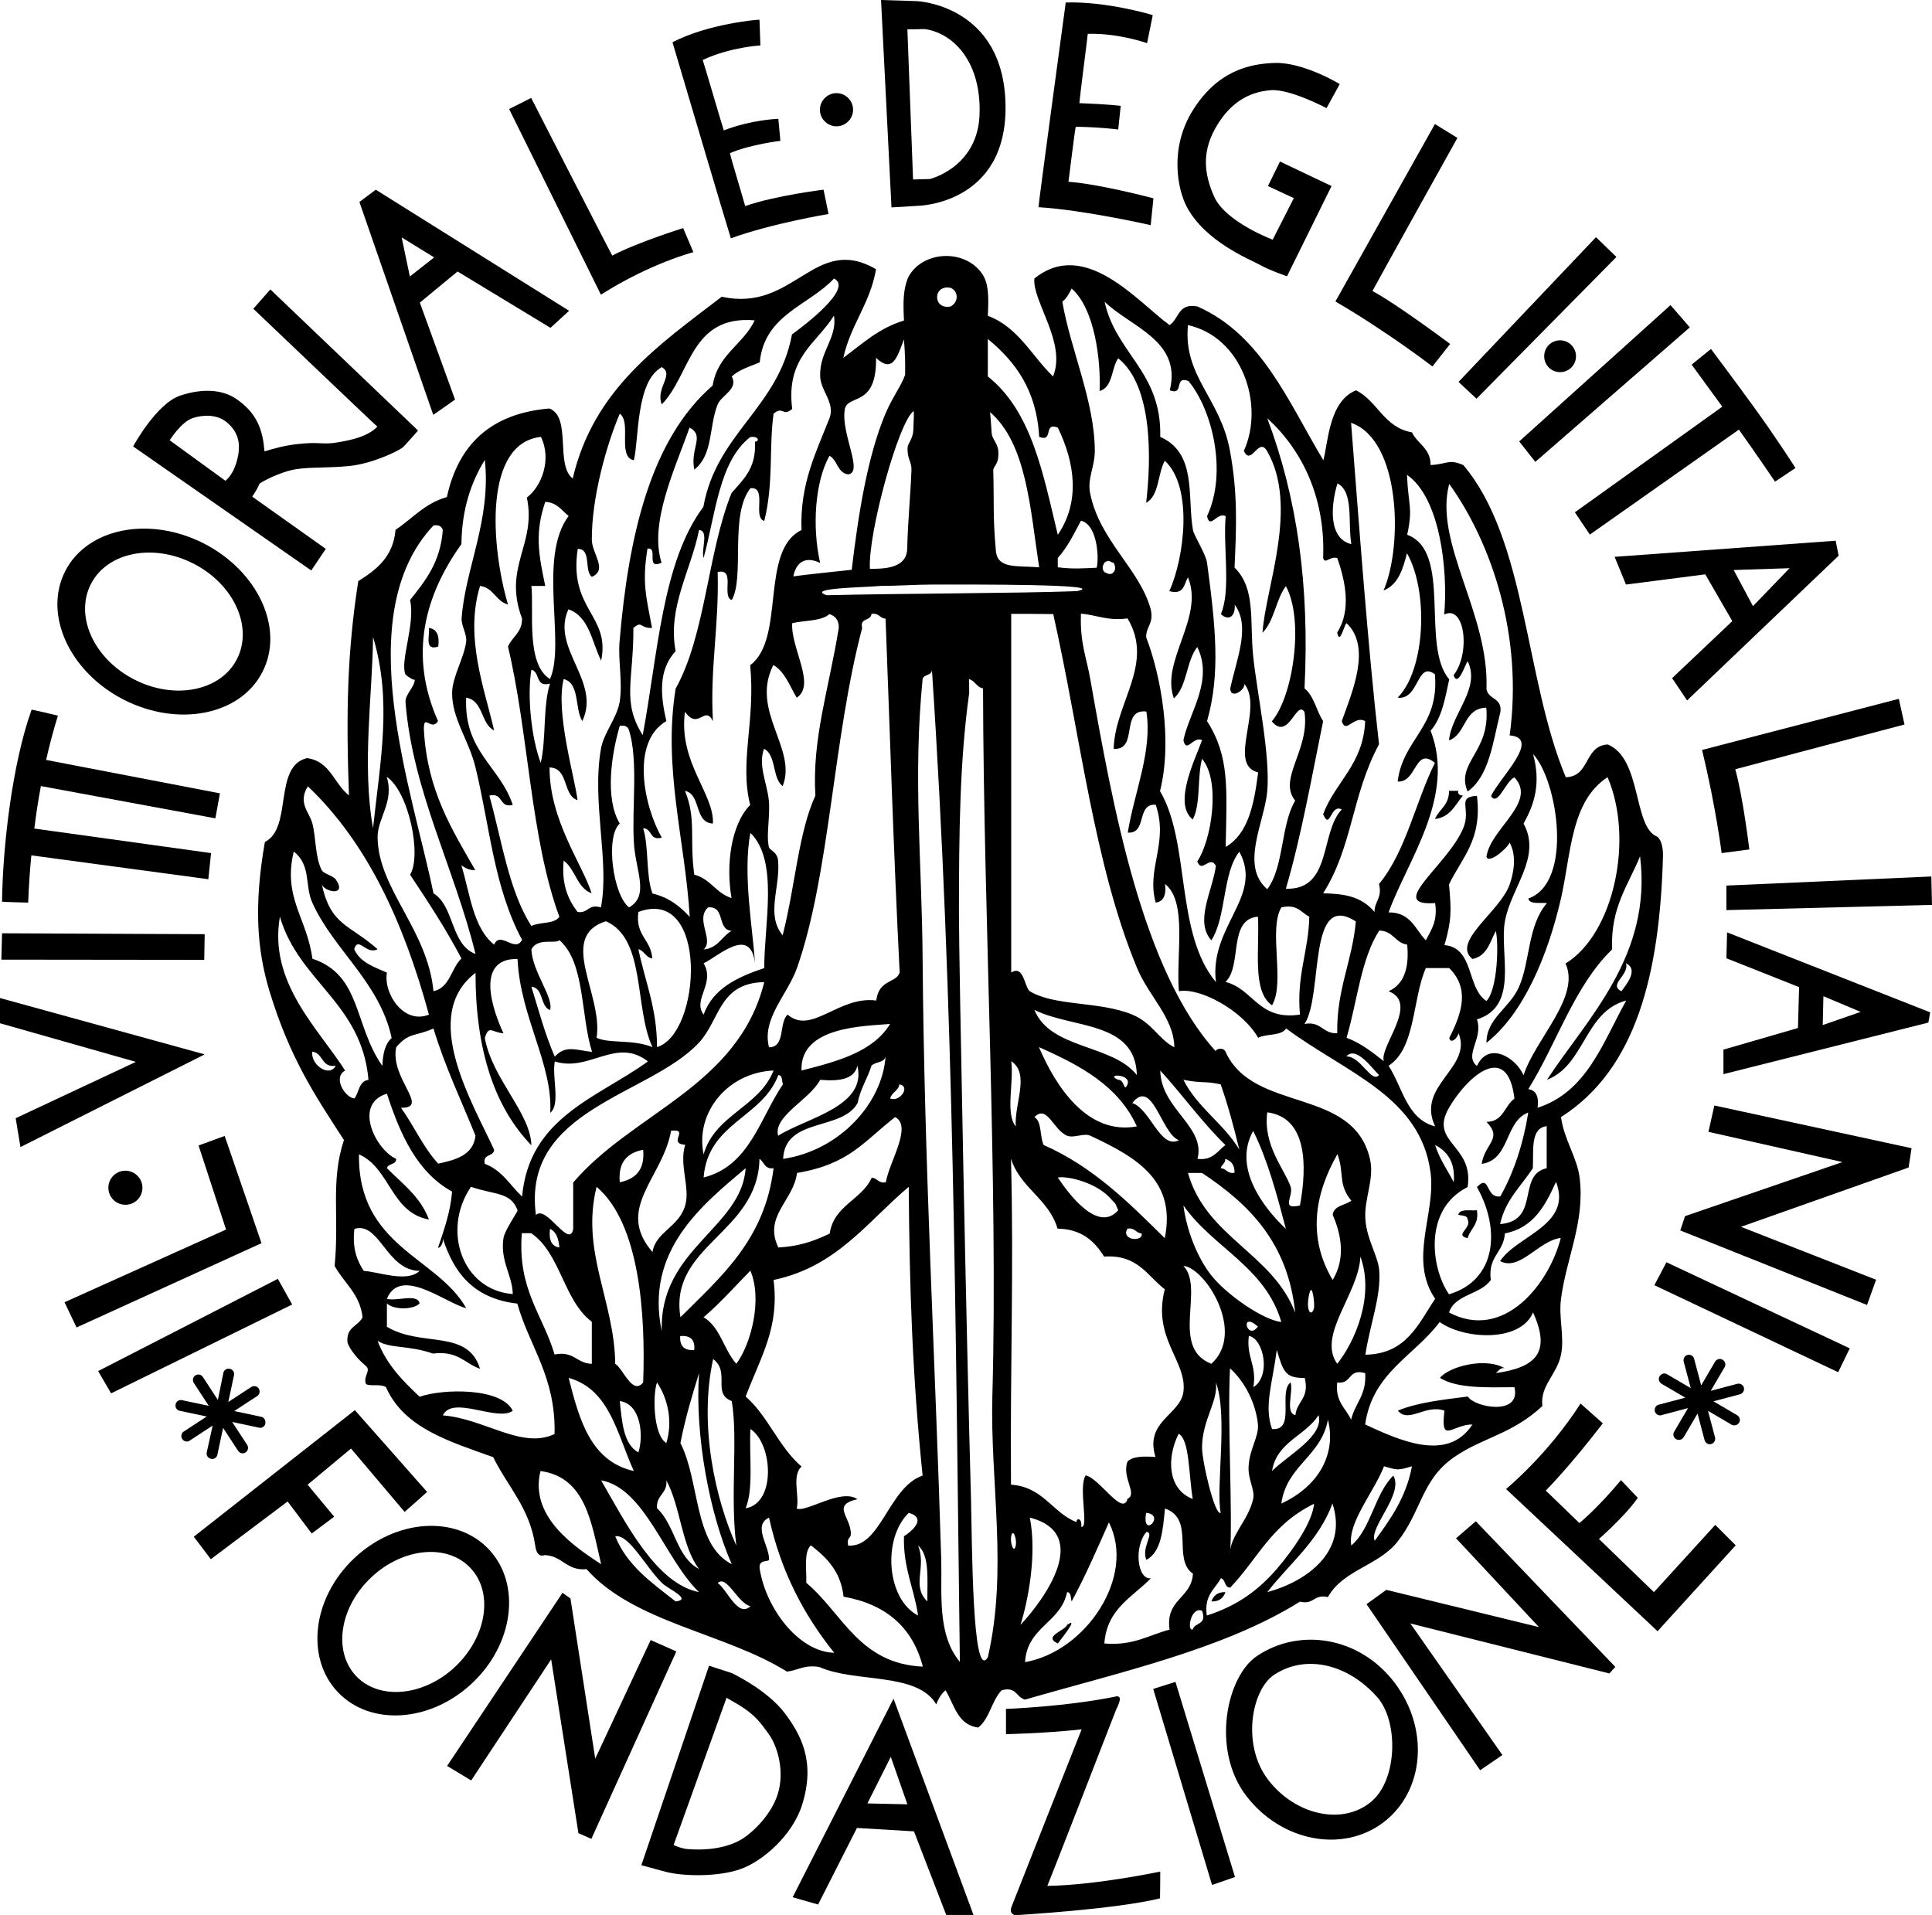<svg xmlns="http://www.w3.org/2000/svg" xmlns:xlink="http://www.w3.org/1999/xlink" id="Livello_1" x="0px" y="0px" viewBox="0 0 850.4 842.9" style="enable-background:new 0 0 850.4 842.9;" xml:space="preserve"><style type="text/css">	.Arco_x0020_verde{fill:url(#SVGID_1_);stroke:#FFFFFF;stroke-width:0.25;stroke-miterlimit:1;}	.st0{fill-rule:evenodd;clip-rule:evenodd;}</style><linearGradient id="SVGID_1_" gradientUnits="userSpaceOnUse" x1="-141.733" y1="988.38" x2="-141.026" y2="987.673">	<stop offset="0" style="stop-color:#259E2E"></stop>	<stop offset="0.983" style="stop-color:#1C381D"></stop></linearGradient><g>	<path class="st0" d="M188.8,276.4c3.6,0.5,4.7,3.5,4.1,8.2C186.7,286.6,189.2,280,188.8,276.4L188.8,276.4z"></path>	<path class="st0" d="M637.8,348.1c1.4,0,2.7,0,4.1,0c-0.4,1.7,0.8,1.9,2,2.1c-3.4,4.1-5.5,9.5-12.3,10.3  C633.5,356.1,637.9,354.4,637.8,348.1L637.8,348.1z"></path>	<path class="st0" d="M641.9,534.7c0.6-2.8,5.1-1.7,8.2-2c1,6.4-2.9,8-4.1,12.3c-6.1-1.4,2-4.4,0-8.2  C645.9,534.8,643.5,535.2,641.9,534.7L641.9,534.7z"></path>	<path class="st0" d="M539.4,700.8c-0.9,2.5-2.6,4.2-6.2,4.1C534.1,702.4,535.9,700.7,539.4,700.8L539.4,700.8z"></path>	<path class="st0" d="M525,717.2c0.9-3.2,6.4-1.8,4.1-8.2C524.1,707,522.3,718.2,525,717.2L525,717.2z M330.3,707  c-5.6-1.3-10.4-14-14.4-10.2C320,699.5,324.8,712.3,330.3,707L330.3,707z M408.2,704.9c-0.1-9.5,1.1-20.3-4.1-24.6  C408,689.8,401,698,408.2,704.9L408.2,704.9z M354.9,696.7c16,13.4,23.2,35.6,51.3,36.9c-4.5-17.4-16.3-27.5-34.9-30.8  c-1.2-11.1-7.4-17.2-14.4-22.6C353.7,683.3,355.1,690.8,354.9,696.7L354.9,696.7z M447.1,680.3c0.6-2.8-1.3-8-2-4.1  C444.5,679,446.3,684.2,447.1,680.3L447.1,680.3z M297.4,704.9c7.5-0.9-3.3-5.4-6.1-8.2c-7.3-7.3-14.5-21.5-20.5-20.5  C276.1,689.3,287.1,696.8,297.4,704.9L297.4,704.9z M471.7,704.9c-0.5-1.6-0.1-4-2-4.1c-2.8,13.6-17.6,15.2-18.5,30.8  c26.6-4.6,49-37.6,36.9-61.5C482.9,681.9,477.7,693.8,471.7,704.9L471.7,704.9z M449.2,715.2c10-10.6,31.8-40.1,4.1-47.2  C456.6,685,452.2,705.6,449.2,715.2L449.2,715.2z M338.5,686.5c-0.1,1.2-4.8-0.4-4.1,4.1c2.8,17.5,17.2,36.5,32.8,36.9  c-13.1-16.3-23.4-35.4-28.7-59.5C331.1,671.5,338.8,680.6,338.5,686.5L338.5,686.5z M504.5,665.9  C502.4,677.8,513.4,666.8,504.5,665.9L504.5,665.9L504.5,665.9z M404.1,711.1c-1.7-12-6.6-20.7-6.2-34.9c3.4-2.1,10.3-8,2.1-10.3  C388.4,677.1,390.1,703.8,404.1,711.1L404.1,711.1z M506.6,694.7c-8.1,8.3-19.4,13.4-20.5,28.7c12.8,1.1,19.5-3.7,28.7-6.1  c-1.9-13.5,9.6-13.6,10.3-24.6c-9.3-6.5,1.1-24-12.3-28.7c-1,9.3-1.5,19-8.2,22.6c-2.4-5.4,3.9-12.1,0-12.3  C499,680.9,500.6,695.5,506.6,694.7L506.6,694.7z M557.8,700.8c16.8-4.5,35.8-17.5,28.7-39C580.4,678.3,567.7,688.1,557.8,700.8  L557.8,700.8z M531.2,711.1c13.8-4.4,23-11.5,30.8-20.5c7.8-9.1,15.7-20.9,16.4-28.7c-19.1,9.4-24.6,24.1-36.9,36.9  c-2.7,0-1.9-3.6-4.1-4.1C534.7,699.6,529.9,702.2,531.2,711.1L531.2,711.1z M289.2,663.9c7.9,7.2,8.5,21.6,18.5,26.7  c-7.7-10-8.1-27.4-14.4-39C293.9,657.6,288.7,657.9,289.2,663.9L289.2,663.9z M307.7,700.8c-15-14.4-23.9-45.8-43.1-49.2  C275.4,670.3,288.8,697.1,307.7,700.8L307.7,700.8z M264.6,688.5c-4.3-18.3-6.8-38.3-26.7-41C233.1,667,251.6,680.1,264.6,688.5  L264.6,688.5z M594.8,680.3c8.8-7.6,10.2-22.6,18.5-30.8c4.7,8.2-10.8,22.8-8.2,28.7c6.9-9.5,13.8-19,16.4-32.8  c-6,1.8-6.3,1.8-12.3,0C605,656.4,593,670.3,594.8,680.3L594.8,680.3z M525,659.8c-1.8-11-1.4-26.2-6.2-28.7  C513.4,641.8,514,655.6,525,659.8L525,659.8z M328.2,663.9c13.6-2.3,11.9-28.6,2.1-34.9C329.7,640.8,331.8,655.2,328.2,663.9  L328.2,663.9z M564,661.8c17.1-7.9,24.2-22.5,20.5-36.9C581.6,641.1,566.3,645,564,661.8L564,661.8z M559.9,647.5  c6.8-6.9,23-15.3,20.5-24.6C574.5,632.1,562,634.6,559.9,647.5L559.9,647.5z M281,639.3c2.3-7,1.3-21.3-8.2-22.6  C273.8,626,274.4,635.7,281,639.3L281,639.3z M529.1,637.2c0,6.1,5.6,30.1,8.2,28.7c-2.2-11.1,3.3-43.1-2.1-57.4  C536.3,616.8,529.1,625,529.1,637.2L529.1,637.2z M293.3,635.2c2.9-9.6,0.7-19.5-4.1-26.7C287.3,613.6,287.4,631.5,293.3,635.2  L293.3,635.2z M279,647.5c-7.3-15.9-10.5-36-28.7-41C255,625,260,643.2,279,647.5L279,647.5z M588.6,608.5  c-1,8.5,3.8,11.3,6.1,16.4c1.7-7.2,6.9-10.9,6.2-20.5C593.2,602.2,595.1,609.5,588.6,608.5L588.6,608.5z M299.5,635.2  c8.6,16.7,5.8,44.8,22.6,53.3c-9.8-22.1-16.3-56.9-14.4-84.1C304.6,614.4,301.6,624.3,299.5,635.2L299.5,635.2z M541.4,684.4  c-0.3-8.3,8-14.9,10.2-24.6c0.9-4-2.4-8.6-2-14.4c0.4-7.7,4.6-13.1,4.1-18.5c-1-9.6-6-19-12.3-24.6  C540.2,625.8,542.7,666.6,541.4,684.4L541.4,684.4z M324.1,680.3c-2.8-21.8,0.8-46.9-2-63.6c-8.8-3.3-0.5-12.7-8.2-18.5  C307.5,627.3,314.9,660,324.1,680.3L324.1,680.3z M559.9,629c10.6,1,2.6-16.6,8.2-20.5c1.2,4.2-2.5,13.5,2.1,14.4  c0.6-6.2,6.3-7.3,4.1-16.4c-8.7,0.2-9.5-3-12.3-12.3C560.1,608.9,556.3,618.9,559.9,629L559.9,629z M551.7,610.6  c7.9-5,4.5-21.4-2-22.6C548.5,597.4,553.3,600.8,551.7,610.6L551.7,610.6z M305.6,594.2c0.4-4.5-1.7-6.5-6.2-6.1  C299.1,592.5,301.2,594.6,305.6,594.2L305.6,594.2z M553.7,583.9C545.5,576.7,548.9,590.5,553.7,583.9L553.7,583.9L553.7,583.9z   M633.7,581.9c-11.1,14.9-29.6,22.3-32.8,45.1c14.5,6.7,36.3,17,47.2,0c-9.1,0.1-14.1,9-12.3-6.1c-8.5-2.9-15.8,5.8-20.5,0  c8.7-3.6,19.8-4.8,30.8-6.2c2.8,4.8,23.6,8.7,20.5-4.1c-12.4,0.1-25.2,0.6-32.8-4.1c4.1-5.1,20.5-9.3,28.7-4.1  c-1.8-1.1-3.8,2-4.1,2c17.7-2.5,24.4-9.1,16.4-26.7C669.2,591,644.4,589.6,633.7,581.9L633.7,581.9z M578.4,575.7  c0.3-1.4-0.7-11.9-2.1-6.2C574.5,577.4,577.4,579.9,578.4,575.7L578.4,575.7z M309.7,579.8c7.3,4.3,8.9,14.3,14.4,20.5  c6.2-8.2,11.7-27.9,6.2-41C323.5,566.2,317.1,573.5,309.7,579.8L309.7,579.8z M533.2,600.3c15.3-13.8-2.7-42.3-12.3-43.1  C530.4,567.1,514.9,593.2,533.2,600.3L533.2,600.3z M588.6,600.3c7.9-9.9,16.5-29.9,10.2-47.2C598.1,569.5,579.6,587.7,588.6,600.3  L588.6,600.3z M244.1,596.2c8.6-1.7,9.7,4,16.4,4.1c0-6.2,0-12.3,0-18.5c-12.5-9.4-13.7-30.1-26.7-39c-1.4,0-2.7,0-4.1,0  C227.7,567.6,239,578.8,244.1,596.2L244.1,596.2z M502.5,542.9c-2.6-0.1-2.8-2.6-6.2-2.1C493.1,545.9,503.3,546.9,502.5,542.9  L502.5,542.9z M246.2,549.1c-0.3-3.8-1.3-6.9-4.1-8.2C241.5,545.5,242.6,548.6,246.2,549.1L246.2,549.1z M156,540.9  c-1,8.6,1.1,13.9,4.1,18.5c6.5,0.4,19.1,5.3,24.6,0C170,559.2,167.2,537.6,156,540.9L156,540.9z M533.2,561.4  c7.1,8.9,23.1,19.7,30.8,20.5c-7.1-24.3-30.1-32.7-43.1-51.3C522.3,541.5,527,553.6,533.2,561.4L533.2,561.4z M373.3,680.3  c14.4,1.1,17.8-25.7,32.8-30.8c-4.5-44-5.8-82.3-6.1-127.1c-18.2,15.3-31.7,35.2-59.5,41c2.6,20.8-5.3,33.1-12.3,51.3  c9.9,8.6,14.6,22.3,24.6,30.8c-4.4,4.2-0.8,12.9-2.1,18.5c4.1,1.9,19.5-9.1,26.7-4.1c-11.8,2.7-2.6,7.8-2.9,15.6  C374.2,677.5,372.7,676.6,373.3,680.3L373.3,680.3z M270.8,600.3c3.5,2.1,7.6,14.1,12.3,8.2c1.1-29.9-1.5-70-20.5-86.1  C255.5,550.9,270.5,572.6,270.8,600.3L270.8,600.3z M225.7,569.6c-0.1-8.1-5.6-14.4-4.1-24.6c0.5-3.5,6.4-11.7,6.2-12.3  c-3-8.1-10-6.7-20.5-10.3C194.3,541.5,203.5,567.9,225.7,569.6L225.7,569.6z M662.4,542.9c-0.5,8.4-7.6,10.1-6.2,20.5  c-4.5,6.5-15.7,6.2-18.4,14.3c24.3,12.9,44.2-12.9,49.2-32.8c-9.8,1.2-18,14.8-26.7,10.2c7.2-11.2,32-15.8,24.6-34.9  C680.2,530.6,675,540.5,662.4,542.9L662.4,542.9z M570.1,577.8c-3.2-31-20.5-47.9-41-61.5c-2.1,0-4.1,0-6.2,0  C530.9,544.6,560.1,551.6,570.1,577.8L570.1,577.8z M492.2,532.7c-1.3-2.7-0.6-2.4-2.7-4.4c-6.3-7.8-19.7-10.8-23.9-10  C470.4,525.5,483.3,542.9,492.2,532.7L492.2,532.7z M291.3,586c-1.3-36.2,35.2-45.5,36.9-71.8C309.3,530.2,283.7,550.4,291.3,586  L291.3,586z M537.3,514.2c2.6,0.1,2.8,2.6,6.1,2c0.1-3.5-1.6-5.3-4.1-6.1C539.4,512.2,537.7,512.6,537.3,514.2L537.3,514.2z   M473.8,670c0.1-2.2,2.6-1.6,2.1,2c3.6,1.1-1.4-17.6,2-22.6c6.2,1.4,16.3,18.3,18.4,10.3c4.6-2.1-2.7-9.4,0-16.4  c2.4-2.4,7.3-2.3,12.3-2c-4.9-15.8,11-18.5,12.3-28.7c1.7-13.5-13.8-23.4-8.2-45.1c-7.7-5.9-11.9-15.4-26.7-14.4  c-4.2-6.7-9.8-12.1-20.5-12.3c-3.9-13.2-16.4-17.8-20.5-30.8c1.3,49.2-0.4,91.6,0,143.5C459.2,654.5,463.1,665.7,473.8,670  L473.8,670z M299.5,579.8c17.8-17.8,37.1-34,41-65.6c-4,0.6-4.1-2.8-6.2-4.1C333.6,542.9,294.4,548.1,299.5,579.8L299.5,579.8z   M586.6,563.4c5.5-9.1,4.1-19.3,0-28.7c0.6-4.2,5.5-4.1,8.2-6.2c-6-7.4-2.9-11.6-6.1-20.5C578.3,526.2,575.7,545.1,586.6,563.4  L586.6,563.4z M272.8,520.4c6.8-1.4,11.1-5.3,10.3-14.3C276.3,507.4,272,511.3,272.8,520.4L272.8,520.4z M639.9,520.4  c0.7-8.9-2.8-13.6-8.2-16.4C633.6,510.2,637.1,514.9,639.9,520.4L639.9,520.4z M566,540.9c-4-15.2-8-30.3-14.4-43.1  C542.6,513.9,556,531.5,566,540.9L566,540.9z M287.2,551.1c1.5-9,11.6-10.9,14.4-20.5c2.3-7.9-2.8-17.8,0-26.7  c-8.1-0.6,2.3-7.1-6.2-6.2C291.6,518.7,270.6,531.9,287.2,551.1L287.2,551.1z M674.7,514.2c-5.1,7.9-12.1,13.9-14.4,24.6  c17.9-1.4,7.2-21.6,20.5-24.6c0-6.1,0-12.3,0-18.5C673.5,496.6,675.1,506.4,674.7,514.2L674.7,514.2z M350.8,516.3  c-1.4,12.1-14.9,19-8.2,32.8c8.1-0.5,13.9-2,22.6-6.1c1.8-12.5,14-14.7,18.5-24.6c2.6,0.1,2.8,2.6,6.2,2  c1.6-9.2,11.8-24.7,4.1-28.7C380,502.6,373.9,512.4,350.8,516.3L350.8,516.3z M568.1,522.4c1.4,4-4.7,10.3,4.1,8.2  c3.2-17.5,3.2-38.7-14.4-41C555.9,504.3,565.4,514.5,568.1,522.4L568.1,522.4z M459.4,504c21.8,9.6,37.5,25.4,53.3,41  c4.9-24.6-10.9-35-32.8-45.1c-2.8-1.3-7.3,1.2-10.2,0c-6.1-2.5-8.7-13.9-14.4-8.2C458.7,493.7,457.6,500.4,459.4,504L459.4,504z   M498.4,485.5c8.1,2.9,12.3,20.5,20.5,16.4C511.1,498.9,507.3,474.2,498.4,485.5L498.4,485.5z M199,524.5  c-15.4-8.5-22.8-25-28.7-43.1c-15.1,4.6-4.8,24.8,4.1,28.7c0,2.7-3.6,1.9-4.1,4.1c6.8,6.8,14.8,12.6,18.5,22.6  c-16.8-3.1-17-22.6-30.8-28.7c-0.5,40.7,34.6,45.2,47.2,67.7c-8.9-2.1-28.9-18.7-34.9-4.1c4.2,1.2,13.5-2.5,14.4,2  c-2.7,2.9-11.6,2.9-14.4,0c0,3.4,0,6.8,0,10.3c15.2,9.2,35.6,0.8,41,18.5c-6.7-2.3-9.7-8.1-20.7-6.7c-11-3.8-18.8-2.1-24.4-5.6  c3.9,10.4,11.1,17.6,18.5,24.6c10.3-3.6,36.1-4.1,41,6.2c-7,4.9-26.4-7-30.8,2c18.3,1.4,34.8,15.1,49.2,8.2  c0.6-25.2-11-38.3-16.4-57.4c-20.1-2.3-28.2-14.6-32.8-28.7c0.4,1.3-0.8,4.3-2.1,4.1C195.4,541.4,198.2,533.9,199,524.5L199,524.5z   M391.8,483.5c4.2,1.8,9.2-5.3,4.1-6.2C395.4,480.2,392.5,480.8,391.8,483.5L391.8,483.5z M545.5,506c-2.4-9.9-5-19.6-8.2-28.7  c-7.3-1.6-7.5-0.3-16.4-2C527.1,487.6,538.6,494.5,545.5,506L545.5,506z M496.3,477.3c1.8-4.8-10.4-4.7-4.1-2  C495.1,475.1,494.6,481.2,496.3,477.3L496.3,477.3z M309.7,518.3c20.2-5.1,24.7-25.9,34.9-41c-0.5-1.6-0.1-4-2-4.1  C335.5,492.1,311.6,494.2,309.7,518.3L309.7,518.3z M527.1,510.1c6.9,0.8,8.8-3.6,12.3-6.1c-10.4-10.1-18.9-22.1-28.7-32.8  C511,488.2,530.8,495.8,527.1,510.1L527.1,510.1z M309.7,508.1c5-17.5,24.4-20.7,30.8-36.9C320.2,472.1,305.9,489.8,309.7,508.1  L309.7,508.1z M637.8,487.6c-9,15.5,11.1,16.2,8.2,34.9c-19.6,9.8-16.1,35.8-8.2,47.2c20.7-6.1,22.9-28.3,12.3-47.2  c5.9-6.1,3.6,5.1,10.3,4.1c5.9-10.5,10-22.8,12.3-36.9c-10.5,3.9-7.9,20.8-20.5,22.6c1.4-9.2,9.4-10.9,2.1-18.5  c7.5,0,7.9-7.2,12.3-10.2C663.6,458,645.8,473.8,637.8,487.6L637.8,487.6z M361,475.3c-4.4,8.6-20.8,16-18.5,24.6  c12.6-7.9,39.2-12.8,34.9-30.8C376,475.2,369.2,476,361,475.3L361,475.3z M447.1,495.8c-0.7-10,6.4-23.1-2-28.7  C446.4,476,442.4,490.2,447.1,495.8L447.1,495.8z M383.6,469.1c-1.8,5.7-4.9,10.1-6.1,16.4c-6.8,12.4-32,6.2-32.8,24.6  c25-3.7,43.7-24.6,45.1-45.1C389.2,467.9,385.2,467.3,383.6,469.1L383.6,469.1z M607,473.2c-3.2-3.1-10.1-13-14.4-8.2  C599,464.9,603.7,477.1,607,473.2L607,473.2z M147.8,469.1c-6.4,1-5.4-5.5-10.3-6.2C136.5,468.3,144.8,474.6,147.8,469.1  L147.8,469.1z M500.4,495.8c-8.1-17.9-25-26.9-43.1-34.9C464.7,478.2,478.6,499.8,500.4,495.8L500.4,495.8z M192.9,512.2  c7.9-1.7,15.4-3.8,16.4-12.3c-6.3-15.6-13.4-30.3-18.5-47.2c-8.3,3.7-10.5,1.5-16.4,8.2c-2.9,13.8,15.1,26.9,2.1,26.7  C182.2,495.5,186.3,505.1,192.9,512.2L192.9,512.2z M352.8,471.2c15.8-4,31.5-8.2,39-20.5C380.9,451.7,352,451.6,352.8,471.2  L352.8,471.2z M500.4,473.2c-0.6-24-28.8-20.4-45.1-28.7C462.4,462,489.6,459.5,500.4,473.2L500.4,473.2z M307.7,458.9  c-21.7,23.4-78.1,29.1-71.8,75.9c4.6-4.6,14.7,15.1,16.4,6.2c0-6.8,0-13.7,0-20.5c26.5-31,72.6-42.2,84.1-88.2  C316.5,432.6,317,448.8,307.7,458.9L307.7,458.9z M611.2,469.1c6.2,9.5,8,23.5,20.5,26.7c-8.6-18,16.6-25.8,10.3-41  c-0.5,2.2-3.4,4.9-4.1,2.1c6-11.7,8.8-22,0-30.8c-3.4,0-6.8,0-10.3,0C621.6,439.9,623.2,461.4,611.2,469.1L611.2,469.1z   M713.7,436.3c1.5-2.2,8-9.4,2-12.3C717.3,429.2,707.7,433.4,713.7,436.3L713.7,436.3z M221.6,454.8c-5.1-0.3-6.4-3.9-8.2,2.1  c3.3,18.1,20.1,32.9,20.5,47.2c-16.5-17-24.6-42.4-24.6-75.9c-24.7,18.9-1.2,57.3,8.2,77.9c-0.2,3.2-5.2,1.6-4.1,6.2  c7.5,2.7,11.1,9.4,16.4,14.4c3.2-35,33.1-43.4,55.4-59.5c-14-10.9-25.9,4.9-41,0c-1.3,6.9,2.6,19-2,22.6  c1.2-21.3-13.2-42.1-14.4-67.7C208.6,421.8,217.2,445.4,221.6,454.8L221.6,454.8z M233.9,434.3c3.2,10.4,6.1,21.3,10.3,30.8  c4.7-5.2,9.1-2.9,16.4-2.1c-5.1-16.1-3-39.4-14.4-49.2c-1.4,1.9-9.6-1.3-12.3,4.1c0.4,9.9,10,21.3,8.2,26.7  C237.6,442.9,239.4,434.9,233.9,434.3L233.9,434.3z M592.7,456.8c6.5,2.4,11.4,6.4,16.4,10.3c-2-6.5,15.8-25.6,2.1-30.8  c6.6-2.9,9.2-9.9,8.2-20.5c-5.3-0.8-6.2-6.1-12.3-6.2C599,422.1,597.4,441,592.7,456.8L592.7,456.8z M262.6,456.8  c5.8,2.7,15.4,0.5,24.6,4.1c-8.1-17.2-2.8-47.7-20.5-55.4C245.2,412.3,265.6,437.8,262.6,456.8L262.6,456.8z M151.9,471.2  c-5.6,3.2,0.1,12,4.1,12.3c2.1-2.7,1.9-7.6,6.2-8.2c-3-33.9-30.7-43.2-39-71.8C118.2,432.5,139.8,452.3,151.9,471.2L151.9,471.2z   M574.2,450.7c7.5-1.3,7.9,4.4,14.4,4.1c-0.3-19.4,6.6-31.6,8.2-49.2C575.3,391.7,582.6,438.1,574.2,450.7L574.2,450.7z   M559.9,442.5c-8.9-6.1-5.4-24.7-6.2-39c-13.3,1-6.8,21.9-14.3,28.7c12.5,3.2,14.4,17.1,32.8,14.4c-1.6-17.4,3.8-27.7,4.1-43.1  c-3.6-1.8-5.2-5.7-12.3-4.1C558.2,409.3,565.8,432.6,559.9,442.5L559.9,442.5z M309.7,417.9c6.3-0.5,8-5.7,12.3-8.2  c-6.5-0.4-2.6-11-10.3-10.3C305.8,404.6,314.5,413.9,309.7,417.9L309.7,417.9z M281,401.4c-1.5,10.4,5.6,12.1,6.1,20.5  c-2.9-0.5-3.5-3.4-6.1-4.1c2.9,14.2,8.2,25.9,8.2,43.1C308.8,455,312,389.9,281,401.4L281,401.4z M709.6,417.9  c-16.7,16.1-24.3,41.3-36.9,61.5c3.6,0.5,4.7,3.5,4.1,8.2c21.7-7,28.7-28.7,39-47.2c-18.4,4.9-18.1,28.4-34.9,34.9  c17.9-27.2,46.4-54.7,41-98.4C716.8,389.5,708.8,399.4,709.6,417.9L709.6,417.9z M137.5,422c21.6,7.1,18.2,29.2,30.8,47.2  c0.2-5.3,1.2-9.8,4.1-12.3c-5.3-24.6-25.5-38.7-34.9-59.5c-3.5-7.7-0.4-16.4-8.2-22.6C124.4,395.2,135.1,403.9,137.5,422L137.5,422  z M332.3,424c-1.9-16.8-16.3-2.9-22.6,0c5.3,8.9-5,15.8,0,22.6c4.2-11.6,14.9-16.5,26.7-20.5c-0.1-19.1,6.5-47.2-6.1-59.5  C326.8,384.9,331.5,409.6,332.3,424L332.3,424z M137.5,362.5c1.6,6.1,1.2,14.8,4.1,20.5c0.8,1.6,5.1,2.5,6.2,4.1  c5.3,7.8-5.4,5.4-6.2,2c4,18.4,12,17.6,24.6,28.7c-5.1,2.7-8.5-6-10.3,0c2.5,5.7,8.6,7.8,14.4,10.3c-1.6,9.3,7.5,23,18.5,18.5  c-11-40.3-27-75.5-53.3-100.5C130.9,353.5,136.3,357.6,137.5,362.5L137.5,362.5z M166.2,368.6c0.3,22.8,22,40.5,24.6,67.7  c7.3-1.6,7.7-10,12.3-14.4c-6.8-13-14.7-25-22.6-36.9c5.2-8.4-0.5-36.5-10.3-43.1C173.7,352.8,166.1,360.1,166.2,368.6L166.2,368.6  z M670.6,362.5c8.2,14.8-5.6,28.2-8.2,43.1c-2.5,14.1,6.5,37.3-12.3,43.1c2.9,8.5-5.9,15.8,0,20.5c5.2-11.2,17.3-3.5,20.5,4.1  c5.2-16,25.2-34.5,18.5-49.2c21.1-12.9,30.3-54.5,18.5-82c-16.2,10.5-16,33.4-20.5,53.3c-5.8,25.3-16.6,50.9-32.8,63.6  c-0.1-10.7,10.1-15.1,14.3-24.6c5-11.3,3.7-26.8,12.3-36.9c-3.1-0.3-7.6,0.7-8.2-2c19.9-7,13-51.9,2.1-63.6  C678.2,344.3,675.7,353.6,670.6,362.5L670.6,362.5z M272.8,362.5c-6.5,5.8-2.9,31.6,4.1,36.9c9.2-5.2,2.7-16.4,2.1-28.7  c-0.9-15.5,2-35.8-2.1-49.2c-0.5-1.6-1.7-2.4-4.1-2C269.2,331.7,266.1,351.4,272.8,362.5L272.8,362.5z M426.6,305.1  c-4.2,30-4.5,62.2-4.5,97.7c0,20.7,3.3,186.2,5.3,257.1c0.5,19,0.5,80.9,7.4,69.6c8.9-38.5,1-77.1,2-114.8  c2.6-94.7-3.9-211.3-4.1-311.7c-2.9-0.5-3.5-3.4-6.2-4.1C426.6,301,426.6,303,426.6,305.1L426.6,305.1z M406.1,298.9  c-4.3,43.7-0.3,79.8,0,123c0.7,90.1,5.6,177.6,8.2,264.5c0.4,15-1.9,33,8.2,45.1c-1.9-148.4-2.5-289.6-12.3-436.7  C410.2,297.5,406.6,296.7,406.1,298.9L406.1,298.9z M238,335.8c2.5-10.4,0.9-25.1,4.1-34.9c-6.6,1.8-4.3-5.3-8.2-6.1  C232,306.2,233.8,324.5,238,335.8L238,335.8z M164.2,364.5c3.3-30.4,8.4-56.2,0-84.1C164,305.1,159.2,337,164.2,364.5L164.2,364.5z   M479.9,298.9c9.8,55.5,22.9,128.5,55.4,164c-0.9-1,3.1-2.3,4.1,0c12.3,27.2,56.1,15.2,63.6,47.2c2.1,9-2.7,17.7-2,26.7  c0.6,8.9,5.7,16.2,6.1,22.6c0.8,11.5-4.2,23.9-6.1,36.9c18.1-0.3,23.3-13.6,30.7-24.6c-11.8-17.4,0.3-37.4-2-55.4  c-4.3-33.7-37.2-44-63.6-63.6c-2.1,3.4-8.7,2.2-12.3,4.1c-7.1-12.3-25.8-22.2-34.9-20.5c-1.3-16.5,3.8-39.4-6.1-47.2  c0.6,4.7-0.5,7.7-4.1,8.2c-4.2-15.2,5.8-26.2,0-43.1c-8.7-0.5-3.6,12.8-12.3,12.3c2.9-18,10.9-35.8,8.2-53.3  c-11.7-1.4-3.3,17.2-14.4,16.4c0.5-20.2,18.1-37.4,6.1-57.4c-8.7,1.2-13.6-1.5-20.5-2.1C475.3,283,478.2,289.2,479.9,298.9  L479.9,298.9z M445.1,270.2c0,52.6,0,105.3,0,157.9c5.6-3.7,5.9,6.8,8.2,8.2c10.9,6.7,30.6,4.3,45.1,10.3  c8.9,3.7,11.4,10.7,18.5,14.4c-0.2-13.1-11.3-22.5-16.4-34.9c-18.9-45.4-24.9-102.4-36.9-155.8  C457.4,270.2,451.2,270.2,445.1,270.2L445.1,270.2z M379.5,276.4c-12.9,48.8-14.2,108.4-28.7,149.7c-4.2,11.8-15.6,22.3-12.3,34.9  c7.4-0.1,4.2-10.9,8.2-14.4c10.5,9.1,22.5-8.4,39-6.2c1.1-9.4,8.8-7.6,10.3-12.3c-2.8-55.8-4.2-103.1-6.2-155.8  c-2.6-0.1-2.8-2.6-6.2-2.1C383.4,273.5,378.3,271.8,379.5,276.4L379.5,276.4z M348.7,274.3c-0.7,11,10.6,27.1,2,32.8  c-3.1-5.1-5.1-11.3-10.3-14.4c-10.3,20.3,10.7,36.9,4.1,53.3c-4.7-3.5-2.7-13.7-8.2-16.4c-2.7,7.2,1.3,15,2.1,22.6  c0.7,7-1.2,15,0,20.5c0.4,1.8,3.8,2.1,4.1,6.2c1,11.8-5.5,23.7,2,32.8c5.7-22.5,6.9-45.1,14.4-61.5c-1.5-25,5.9-46.7,10.3-73.8  c0.1-3.5-1.6-5.3-4.1-6.1C361.5,273.5,354.2,273,348.7,274.3L348.7,274.3z M474,260.2c15.6-3.2-47.8-2.9-63.5-2.9  c-7.5,0-15.3,0.6-22.9,0.6c-7.3,0.7-33.2,0.9-23.7,4.1C396,261.2,447.3,261.2,474,260.2L474,260.2z M486.1,251.8c1.9,1,3,1.3,4.1,0  c1-1.1,0.7-2.7,0-4.1c-1.4,0-1.9-1.8-4.1,0C485.1,249.6,485.1,250.4,486.1,251.8L486.1,251.8z M190.8,393.2  c9.3,5.7,7.5,22.6,18.5,26.7c-9.2-37.6-27.7-71.8-30.8-110.7c-0.3-3.6,4-6.6,4.1-10.2c0,1-4-1.8-4.1-2.1c-2.6-5.7,4.4-22.2,2-32.8  c6.7-8.4,13.4-16.7,14.4-30.8c-0.5-1.6-1.7-2.4-4.1-2C153.6,270.8,181.5,347.9,190.8,393.2L190.8,393.2z M465.6,245.6  c0,1.4,0,2.7,0,4.1c7.1,0.9,11.6,0.4,17.1,0.2c1.1-3.7,0.5-19-6.9-20.7C472.7,235,469.8,241,465.6,245.6L465.6,245.6z M240,257.9  c-2,0-4.1,0-6.1,0c1.2,10.5-2.6,34.4,8.2,41c7-15.9-5.5-53.5,8.2-71.8c-3.1-2.4-5-5.9-10.3-6.2C235.3,234.7,237.1,244.2,240,257.9  L240,257.9z M594.8,239.5c-1.6-9.3,1.2-23.1-6.1-26.7C585.7,222.6,584.7,237.1,594.8,239.5L594.8,239.5z M619.4,235.4  c20,7.3,5.8,48.9,18.5,63.6c-1.8,8.4-3.3,17.2-8.2,22.6c11.2,29-10.2,57.1-18.5,80c9.7-0.1,11.7,7.4,16.4,12.3  c2.3-4.5,5.3-8.4,4.1-16.4c-21.8,1.5,5.2-16.3,12.3-32.8c3.8-8.8-3.2-13.9,6.1-14.4c2.4,19.5-6.8,27.4-12.3,39  c1.1,11.6,1.1,16.1-2,26.7c13.2,1.2,9.7,19,18.5,24.6c5-5.3,5.4-25.9,4.1-30.8c-2.6,4.9-3.9,11.1-10.3,12.3  c-9.4-7.6,12.3-20.9,16.4-32.8c1.9-5.4,3.1-12.8,0-18.4c-1.4,2.9-9.3,9.5-10.2,6.2c1.6-12.3,22.6-24,12.3-34.9  c-3.7,1.3-7.3,13-10.3,8.2c3.7-8,22.4-25.6,8.2-26.7c6-43.8-8-84.8-26.6-110.7c-6.9,25.9,17.6,56.9,16.4,90.2  c0.6,4.8,7.1,3.8,6.1,10.3c-3.3,13.1-4.8,28-14.4,34.9c-5.4-12.7,10.1-17.4,8.2-36.9c-10,0.2-8.8,11.7-16.4,14.4  c1.1-11.9,14.1-22.8,8.2-34.9c-1.2,1.8-4.3,11.7-6.2,6.2c7.5-9.4,5.1-31.3-4.1-26.7c1.7-19.7-1.8-51.4-16.4-61.5  C619.9,223,622,223.2,619.4,235.4L619.4,235.4z M203.1,239.5c-16.1,22.5-23.3,48.7-10.3,77.9c-3,4.8-6.5-4-6.2,4.1  c1.5,26.6,12.4,43.7,22.6,61.5c-2.8,0.1-4.5-1-6.1-2.1c3.8,12.6,5.2,27.6,14.4,34.9c2.7-6.3,9.1,3.8,12.3-2.1  c-12.5-23.4-14.1-49.6-20.5-75.9c-3-12.3-10.3-21.2-10.3-32.8c0.1-7.2,5.3-15.4,6.2-22.6c0.4-3.2-2.3-7.3-2-10.3  c1.5-21.6,13.1-43.4,10.2-69.7C207.4,212.3,203.3,223.9,203.1,239.5L203.1,239.5z M309.7,245.6c-1.2-3.6,2.5-12-2-12.3  c-3.6,17.9-14,34.2-10.3,53.3c-7.7,8.3-6.7,19.4-4.1,30.8c-15.9,9.3-9.8,37.7-2,51.3c-5.6,1.5-4.1-4.1-8.2-4.1  c2.6,8.3,1.1,20.8,4.1,28.7c7.2,1.7,12.1,5.6,16.4,10.3c-2-33.6-11.9-65.5-6.2-100.5c13.2-23.7,14-59.8,24.6-86.1  c5.1-5.9,11-10.9,10.3-22.6c2.2-0.1,1.6-2.6-2.1-2C316.5,203.1,315,226.2,309.7,245.6L309.7,245.6z M223.6,266.1  c-5.4-1.5-6.3-7.4-12.3-8.2c-6.9,22.6,2,45.3,6.2,63.6c-6-2.9-4.6-13.1-12.3-14.4c-1.1,23.7,14.9,30.2,20.5,47.2  c-6.3,1.5-3.9-5.6-10.3-4.1c5.5,19.8,8.6,42,18.5,57.4c3.6-1.9,10.2-0.7,12.3-4.1c-12.7-34.5-13.5-80.8-22.6-118.9  c1.8-4.3,6.2-6.1,6.2-12.3c-8.6-22.9,6.5-32.5,2.1-53.3c6.4-4.8,11.1-16.6,6.2-26.7C212.7,195.1,216.1,240.6,223.6,266.1  L223.6,266.1z M382.9,250.4c5.3-0.1,15.9,0.2,16.4-8.5c0.4-14.5,1.4-22.4,1.9-35.2c0.1-3.5-2-4.7-1.7-9.9c0.1-1.4,2.3-3.8,2.5-7.2  c0.2-4.3,0.3-7.4,0.2-8.7C395.6,185.3,382,234.7,382.9,250.4L382.9,250.4z M607,327.6c-12.1,22.5-11.6,45.1-24.6,65.6  c8.5,0.2,16.6,1,22.6,8.2c0-4.8,3.5-6,2-12.3c11.8-14.2,16-36,24.6-53.3c-8.9-7.4-7.9,8.8-16.4,8.2c2.3-18.9,18.4-23.9,16.4-47.2  c-8.1-6.1-6.8,11.4-16.4,10.3c12.2-12.3,13.7-46.7,4.1-63.6c-1.8,7.1-3.9,13.9-10.3,16.4c8.5-19.5,7.6-66.2-14.3-73.8  C598.1,229.2,602,283.9,607,327.6L607,327.6z M574.2,303c4.2,3.3,5.2,9.9,8.2,14.4c-5.1,25-9.6,50.5-16.4,73.8  c20.4,0.6,14.9-24.7,24.6-34.9c-5.1-2.7-5,9.5-8.2,2.1c5.4-14.4,17.7-21.9,18.5-41c-5.1-2.7-8.5,6-10.3,0  c4.4-12.3,13.3-32.6,2.1-43.1c-1.1,0.8-3,10-4.1,4.1c6.2-9.7,3.7-22.4,0-32.8c-3.5-0.8-5.3,3-6.2,0c1-24.3-7.7-46.1-24.6-61.5  C570.9,218.9,576.5,257.5,574.2,303L574.2,303z M436.5,190.7c0.2,2.5,2.7,4.6,2.9,7.7c0.5,6.4-2.3,6.5-2.2,8.8  c0.4,14.3-0.2,20.2,1.1,34.6c0.4,8.8,8.8,7.1,19.1,7.9c-4-26.1-5.5-54.3-21.6-68.3C436.1,184.5,436.3,187.6,436.5,190.7  L436.5,190.7z M434.8,165.7c19.3,15.3,24.3,42.7,30.8,69.7c9.9-14.5,7.6-31.6,0-47.2c-6.6-2.5-1.6,6.6-8.2,4.1  c-1.1-20.7-10.6-33.2-22.6-43.1C434.8,154.7,434.8,160.2,434.8,165.7L434.8,165.7z M385.6,157.5c0.4,22.4-12.9,15.6-13.8,23  c-1.6,10.6,8.4,27.5,1.5,28.3c-4.8-0.7-4.6-6.3-8.2-8.2c-6.4,11.5-7.7,31.4-4.1,47.2c-6.5-3.2-10.6-0.3-11.8,5.9  c5.6-0.8,16.5-1.9,25.7-2.9c2.9-24.6,7-50.1,14.8-68.6c3-7.2,7-12.3,8.7-17.2c0.1-5.2,0-9.1-0.5-15.6  C395,156.9,393,164.6,385.6,157.5L385.6,157.5z M541.4,198.5c3.5,18.9,2.8,34.1,2,51.3c9.5,9.4,6.6,23.5,8.2,39  c1.7,16.4,7.6,43.4,6.2,59.5c-1.2,13.6-12.1,32.7,0,43.1c7.4-9.7,5.9-28.3,12.3-39c-7.8-9.5,6.5-22.3,4.1-39  c-3.6-5.6-7,13-14.4,4.1c9.3-10.7,14.4-44.4,6.2-59.5c-4.4,5.8-5.1,15.4-10.3,20.5c1.3-19.8,16.1-55.6,2-80  c-3.8-6.4-6.9,6.9-10.2,0c9.3-20.7-1-50.2-24.6-55.4C520.7,165.7,537.2,175.2,541.4,198.5L541.4,198.5z M291.3,178  c-2.9-7.2,5.7-13.1,0-16.4c-11.5,6.3-10,31.7-12.3,41c-7.4-1.5-0.9-16.8-6.2-20.5c-5.9,13.8-12.4,37.1-12.3,55.4  c0,6.2,7.2,13.3,0,16.4c-3.5-2.6,0-12.3-6.2-12.3c-4.1,26.8,14.5,29.2,10.3,49.2c-4.1-8.2-5.2-19.4-14.4-22.6  c-7.9,17.1,14.5,31.7,6.1,49.2c-3.4-5.5-1-16.7-8.2-18.5c-3.7,14.8,5,43.6,6.1,53.3c-6.7-2.2-3.7-14.1-12.3-14.4  c-0.1,23.3,14.6,42.8,18.5,55.4c-6.5-2.4-7.1-10.6-12.3-14.4c-1,10.6,2,17.2,6.1,22.6c4.9,0.8,4.5-3.7,10.3-2  c3.9-20-4.1-46.3,0-69.7c1.2-7.1,6.9-13.4,8.2-20.5c1.5-8.5-0.7-18.4,0-26.7c3.9-46.7,13.7-89.2,41-112.8  c2.1-13.6,13.4-18,18.5-28.7C303.9,138.6,304.1,164.8,291.3,178L291.3,178z M348.7,180c-4.2,3.6-4-1.5-8.2,2.1  c-2.1,15.1,0.1,30.6-4.1,47.2c-5.3-1.5,1.5-15.2-6.1-14.4c-9.3,11.8-2.4,39.1-8.2,49.2c-4.7-1.5,1.9-14.2-6.2-12.3  c0.6,24.5-3.4,41.7-2.1,65.6c-3.7-7.3-6.3,4.3-12.3-4.1c-3,22.2,13,36.2,12.3,49.2c-8.4-0.4-5-12.8-12.3-14.4  c5.1,12.5,1.9,21,4.1,36.9c7.1,1.8,9.6,8.2,16.4,10.3c-2.5-14.2-0.4-32.2,8.2-41c-4.8-19,2.4-36.9,0-61.5  c15.7-11.7,4.1-50.5,22.6-59.5c-0.8-20.4,6.6-34.6,12.3-49.2c2.6-6.8-3.9-12-4.1-18.5c-0.3-11.1,7.6-16.7,6.1-26.7  C359.5,151.2,345.8,157.3,348.7,180L348.7,180z M510.7,192.3c16.3,7.2,11.8,26.4,14.4,41c0.5,2.6,5.6,10.4,6.2,14.4  c3.7,27.5,6,48.9,0,69.7c10,15.6,8.7,29.9,8.2,55.4c10-5.8,12.5-18.9,14.3-32.8c-13.9-3.5,2.6-28.2-6.1-39c0.6,2.5-5.9,7.1-6.2,2.1  c2.7-12.8,9.1-27.3,2-36.9c0.3,5.7-3.1,7-6.1,4.1c4.5-10.6,0.9-29.2,2.1-43.1c-3.8-2-6.9,6.1-8.2,0c9.1-19.4,2.2-47.1-8.2-59.5  c-6.6-2.5-1.6,6.6-8.2,4.1c5.4-21.9-17.2-27.8-28.7-39C491.2,155.7,511.4,163.6,510.7,192.3L510.7,192.3z M467.6,132.8  c3.6,21.1,14.2,43.7,14.3,65.6c0,7-3.3,12.1-2.1,18.5c4.1,21.1,21.9,33.5,26.7,51.3c1.5,6.3-2.1,7.5-2,12.3  c6.5,16.9,11.7,45.4,6.1,67.7c13.5,23,6.5,62.2,24.6,84.1c-3-24.7,21.1-37.7,10.3-57.4c-7.5,9.5-5.6,28.5-12.3,39  c-7.5-8.3,0.5-21.7,2-32.8c-2.7-5-6.2,3.7-8.2-2c6-8.5,10.6-35,2.1-45.1c-2.2,8.1-0.5,20.1-4.1,26.7c-8.8-7,1.1-26.5,4.1-34.9  c-3.8-2-6.9,6.1-8.2,0c2.4-11.9,13.4-26.2,6.1-41c-4.9,6.1-4.4,17.4-10.3,22.6c-6-16.5,13.5-35.4,6.2-53.3c-1.8,3-1.6,7.9-8.2,6.1  c6.6-14.6,10.6-45.8-2-57.4c-3.2,5.7-2.4,15.4-8.2,18.5c2.2-18.8,3.1-51.2-12.3-63.6c-3.1,4.4-2.3,12.8-8.2,14.4  c0.6-13.3-2.1-36.2-12.3-45.1C470.7,129.1,469.5,131.3,467.6,132.8L467.6,132.8z M418.4,134.9c3.6-1.8,3.6-6.8,0-8.2  C410.5,125.1,410.5,136.5,418.4,134.9L418.4,134.9z M334.4,159.5c-4.3,1.8-9.1,3.2-12.3,6.2c3,5.6-4.5,8.2-6.2,12.3  c-3.9,9.6-1.9,22.2-10.3,28.7c-1.9-9.5,4.8-14.8-2.1-18.5c-6.3,18-17.9,42-12.3,59.5c-7.3,3.2-1.2-7-6.2-6.2  c-2.5,15.2-0.5,21.3,2,34.9c-5.6,0.2-4.1-3.4-8.2,0c0.1,23.1-5.2,32.4,4.1,47.2c6.7-35.7,8.5-76.2,26.7-100.5  c5.8-32.5,33-43.5,39-75.9c5.8-4.2,27.1-20.4,18.5-24.6C355.9,134.6,336.5,138.4,334.4,159.5L334.4,159.5z M385.6,118.5  c-2.6,15.2-11.2,24.4-14.4,39c8.3-6.1,15.6-13.1,26.7-16.4c-0.4-7.9-0.4-13.3,1.7-18.7c5.8-11.9,24.8-13.3,32.7-1.9  c2.7,4,3,9.1,2.5,18.5c13.4,5,19.3,17.6,28.7,26.7c6.1-14.7-9.2-33.2-8.2-43.1c22.3-18,45.5,10.3,59.5,20.5  c4.2-2.7,3.7-9.9,12.3-8.2c28.4,12.6,40,42.1,55.4,67.7c2.2-8.6,2.6-26.1,14.4-30.8c9.5,4.8,12.3,16.4,24.6,18.5  c2.4,5.1,8.2,6.9,8.2,14.4c7.5-0.4,7.9-2.8,14.4,0c27.9,32.9,27.1,94.5,45.1,137.4c10.8-0.2,8-13.9,18.5-14.4  c15,6.2,11.1,36.2,21.6,40.5c1.5,0.8,2.7,3.9,2.7,8.2c-1.4,52.6-11.9,94.3-44.9,115.3c1.3,9.8,7.1,17.8,8.2,26.7  c2.4,19.4-5.8,35.1-8.2,53.3c-1.1,8.3,1.6,16.9,0,24.6c-1.8,8.8-9.3,13.6-8.2,22.6c-13.6,12.6-26.2,13.7-39,22.6  c-14.2,9.9-14.2,23.6-24.6,36.9c-8.5,10.9-24.1,12.5-30.8,24.6c-6.3-1.5-6,3.5-12.3,2c-33.7,21-78.5,30.8-121,43.1  c-3.9-0.9-3.7-5.9-10.3-4.1c-4.4,4.5-5.3,12.5-10.3,16.4c-9.1-1.1-10.5-10-14.4-16.4c-1.9,1.5-3.1,3.7-4.1,6.2  c-8.3-14.3-35.8-9.4-51.3-16.4c-6.7-1.2-9.5,1.4-14.4,2c-27.3-17.1-67.3-21.5-88.2-45.1c-9,0.8-10.5-5.9-18.5-6.2  c-2.3,0.9-3.7-0.9-4.1-4.1c-2.4-16.7-12.2-26.1-18.5-39c-19.1-6.9-39.2-12.7-47.2-30.8c-2.4-1.7-7.9-0.1-8.9-1.6  c-1.1-3.4,2.4-5.6,0.1-7.7c-3.6-3-7-7.1-8.1-10.2c-0.9-7,4.6-7.2,6.6-11.3c-1.2-10.4-8.2-15-12.3-22.6c2.1-21.9-1.9-37.4,4.1-55.4  c-13-20-23.9-36.3-32.8-65.6c-5.5-18.2-6.9-37.7-2-65.6c12.3-6.1,3.6-33.3,18.5-36.9c10.3,1.3,11.9,11.3,18.5,16.4  c-1.3-36.3-0.8-62.9,4.1-94.3c7.9-5,15.4-10.6,16.4-22.6c7.4-4.9,12.9-11.7,22.6-14.4c5-23,19.2-36.8,45.1-39  c9.9,3.7,2.5,24.9,10.3,30.8c9.2-39.4,38.1-58.9,65.6-80C349.6,137.7,358.5,102.7,385.6,118.5L385.6,118.5z"></path>	<path class="st0" d="M469.7,715.2c5.5-3.8-2.6,6.2-4.1,8.2C458.8,720.3,469.1,717.6,469.7,715.2L469.7,715.2z"></path>	<path class="st0" d="M399.4,12.9l2.5,66.1l7.4-0.2c0,0,22-5.3,21.9-30c0.2-22.7-12.3-34.4-24.2-36  C404.3,12.9,399.4,12.9,399.4,12.9L399.4,12.9z M403.6,0.5c0,0,38.3,1.6,39,45.8c0.7,43.7-38.6,44.3-38.6,44.3l-11.6,0.7L387.8,0  L403.6,0.5L403.6,0.5z"></path>	<polygon points="9,504.9 6.9,492.2 59.8,467.4 0,450.4 0,439.3 90.1,464.1 9,504.9  "></polygon>	<polygon points="0.6,422.4 89.9,422.5 90.1,411.2 0.9,410.8 0.6,422.4  "></polygon>	<path d="M94.8,360.2l2-11l-76.5-14.7c1.5-6.6,3.2-13.1,5.2-19.5c0,0-11.6-2.8-11.6-2.6c-8.6,24.1-12.7,60.4-13,84.5  c0,0.1,11.5,0.4,11.5,0.4c0.3-7.1,0.7-14,1.4-20.8l77.9,10.5l1.2-11.5l-77.8-10.8c0.8-6.3,1.7-12.5,2.9-18.7L94.8,360.2L94.8,360.2  z"></path>	<path d="M62.7,522.8c0,4.2-3.4,7.5-7.5,7.5c-4.2,0-7.5-3.4-7.5-7.5c0-4.2,3.4-7.5,7.5-7.5C59.3,515.3,62.7,518.7,62.7,522.8  L62.7,522.8z"></path>	<polygon points="28.4,573.2 33.7,584.3 115.1,547.2 98.9,500 87.4,504.2 99.5,541.2 28.4,573.2  "></polygon>	<polygon points="43.2,603.5 48.9,613.3 128.6,574.2 122.3,562.9 43.2,603.5  "></polygon>	<path d="M114.9,623.6l-11.8-2.5l10.1-6.6c1.1-0.7,1.4-2.2,0.7-3.3c-0.7-1.1-2.2-1.4-3.3-0.7l-10.1,6.6l2.5-11.8  c0.3-1.3-0.6-2.6-1.9-2.8c-1.3-0.3-2.6,0.6-2.8,1.9l-2.4,11.8l-6.6-10.1c-0.7-1.1-2.2-1.4-3.3-0.7c-1.1,0.7-1.4,2.2-0.7,3.3  l6.6,10.1l-11.8-2.5c-1.3-0.3-2.6,0.6-2.8,1.9c-0.3,1.3,0.6,2.6,1.9,2.8l11.8,2.5l-10.1,6.6c-1.1,0.7-1.4,2.2-0.7,3.3  c0.5,0.7,1.2,1.1,2,1.1c0.5,0,0.9-0.1,1.3-0.4l10.1-6.6L91,639.3c-0.3,1.3,0.6,2.6,1.9,2.8c0.2,0,0.3,0.1,0.5,0.1  c1.1,0,2.1-0.8,2.3-1.9l2.5-11.8l6.6,10.1c0.5,0.7,1.2,1.1,2,1.1c0.5,0,0.9-0.1,1.3-0.4c1.1-0.7,1.4-2.2,0.7-3.3l-6.6-10.1  l11.8,2.5c0.2,0,0.3,0.1,0.5,0.1c1.1,0,2.1-0.8,2.3-1.9C117,625.1,116.2,623.8,114.9,623.6L114.9,623.6z"></path>	<path d="M375.5,48.3c0,4-3.3,7.3-7.3,7.3c-4,0-7.3-3.3-7.3-7.3c0-4,3.3-7.3,7.3-7.3C372.2,41,375.5,44.3,375.5,48.3L375.5,48.3z"></path>	<path d="M693.7,156.8c0,3.9-3.1,7-7,7c-3.9,0-7-3.1-7-7c0-3.9,3.1-7,7-7C690.5,149.8,693.7,152.9,693.7,156.8L693.7,156.8z"></path>	<path d="M767.6,610.8c-0.3-1.3-1.7-2-2.9-1.7l-11.7,3.1l6.1-10.4c0.7-1.1,0.3-2.6-0.9-3.3c-1.1-0.7-2.6-0.3-3.3,0.9l-6.1,10.4  l-3.1-11.7c-0.3-1.3-1.6-2-2.9-1.7c-1.3,0.3-2,1.7-1.7,2.9l3.1,11.7l-10.4-6.1c-1.1-0.7-2.6-0.3-3.3,0.9c-0.7,1.1-0.3,2.6,0.9,3.3  l10.4,6.1l-11.7,3.1c-1.3,0.3-2,1.7-1.7,2.9c0.3,1.1,1.3,1.8,2.3,1.8c0.2,0,0.4,0,0.6-0.1l11.7-3.1l-6.1,10.4  c-0.7,1.1-0.3,2.6,0.9,3.3c0.4,0.2,0.8,0.3,1.2,0.3c0.8,0,1.6-0.4,2.1-1.2l6.1-10.4l3.1,11.7c0.3,1.1,1.3,1.8,2.3,1.8  c0.2,0,0.4,0,0.6-0.1c1.3-0.3,2-1.7,1.7-2.9l-3.1-11.7l10.4,6.1c0.4,0.2,0.8,0.3,1.2,0.3c0.8,0,1.6-0.4,2.1-1.2  c0.7-1.1,0.3-2.6-0.9-3.3l-10.4-6.1l11.7-3.1C767.1,613.4,767.9,612.1,767.6,610.8L767.6,610.8z"></path>	<path d="M85.2,248.1c-17.8-9.1-38-5.1-45.2,9c-7.2,14.1,1.3,32.9,19.1,42c17.8,9.1,38,5.1,45.2-9C111.5,276,103,257.2,85.2,248.1  L85.2,248.1z M115.5,295.8c-9.7,19-37,24.4-61,12.2c-24-12.3-35.5-37.6-25.8-56.6c9.7-19,37-24.4,61-12.2  C113.7,251.5,125.3,276.8,115.5,295.8L115.5,295.8z"></path>	<path d="M105,199.4c-1.4,9.3-5.8,12.2-5.8,12.2l-24.5-17.8c0,0,5-8.1,10.2-9.8c3.6-1.2,10.1-2,14.7,1.7  C104.8,189.9,105.6,194.7,105,199.4L105,199.4z M119,127.4l-7.5,8.5c0,0,54.6,52.1,54.6,51.9c-4.1,4.2-10.8,5.8-17.4,6.9  c-6.6,1.2-7.9-0.4-18.1,0.8c-5.3,0.6-10.4,2-14.2,3.2c0-0.4,0-0.7-0.1-1.1c-0.9-11-5.2-17-12-21.8c-5.9-4.2-14.6-5.1-24.9-1.7  c-10.6,3.5-20.8,22.4-20.8,22.4l78.4,54.6l6.4-9.5l-32.4-23c1.4-2,2.5-3.9,3.3-5.8c4.2-2.6,11.2-5.6,16.2-6.3  c6.6-1,13.5-0.4,23.4-1.4c9.8-1,21.1-6.4,23.3-8.1c0.8-0.6,6.8-7.5,6.8-7.5L119,127.4L119,127.4z"></path>	<path d="M180.4,121.7l10.7-8.4l-14.3-8.8L180.4,121.7L180.4,121.7z M190.7,182.6l-32.5-93.7l7.2-5.4l85.1,53.3l-8.2,7.5l-40.9-24.8  l-16.6,13.7l15.5,42.7L190.7,182.6L190.7,182.6z"></path>	<path d="M224.1,48l9.7-4.9c0,0,34.6,67.6,35.7,69.4c11-5.8,31.2-12.1,31.2-12.1l4.5,10.6c0,0-18.8,4.8-40.7,18.7L224.1,48L224.1,48  z"></path>	<path d="M296,18.6c0.9,3,24.2,81.8,25.7,86.3c18.1-6.6,43-10.7,43-10.7l-2.2-10.7c0,0-20.9,2.5-34.5,7.2c-0.7-2.8-6.3-21-6.7-23.3  c9.2-3.9,22.2-5.4,22.2-5.4l-0.9-9.7c0,0-11.6,0.3-24,5.1c-1.2-3.6-8.5-28.8-9.3-31c12.2-5.7,25.4-6.4,25.4-6.4l-0.4-11.3  C334.2,8.5,311.7,10.4,296,18.6L296,18.6z"></path>	<path d="M469.1,1.1c-0.4,3.1-11.6,85.4-12,90.1c19.9,1.2,49.4,7.9,49.4,7.9l1.2-11.8c0,0-23.1-6.2-37.4-7.3  c0.4-2.9,2.7-22,3.2-24.2c10,0.1,18.7,1.2,18.7,1.2l1.1-10.4c0,0-4.9-0.7-18.2-1.2c0.3-3.8,3.5-28.2,3.7-30.5  c13.5-0.4,26.1,4.1,26.1,4.1l2.5-12.3C507.3,6.5,486.7,0.5,469.1,1.1L469.1,1.1z"></path>	<path d="M631.6,54.6l9.9,6.1c0,0-34.6,62.1-37.4,67.4c11,5.9,34.2,23.3,34.2,23.3l-7.8,9.9c0,0-19.7-15.2-42.7-28.6L631.6,54.6  L631.6,54.6z"></path>	<path d="M558.1,81.9l11.4,5.3l-9.3,18.3c0,0-20.6-7.7-25.7-18.8c-5-11.1-5.3-20.9,1.3-31.7c5.8-9.5,13.5-14.5,23.5-15.3  c8.4-0.7,24.6,7.9,24.6,7.9l5.8-10.6c0,0-15.6-9.5-28.3-9.3c-12.2,0.3-25.7,4-36.2,20.6c-10.6,16.7-6.9,34.9-2.9,42.6  c8.2,15.6,28,23.3,32.3,25.7c4.2,2.4,11.9,5,11.9,5l19.6-39.7l-22.7-10.8L558.1,81.9L558.1,81.9z"></path>	<polygon points="642,168.1 702.5,104.4 711.5,113.1 649.9,175.5 642,168.1  "></polygon>	<polygon points="668.7,194.3 675.8,203.3 743.8,144.1 735.3,134.3 668.7,194.3  "></polygon>	<path d="M790.3,206c0,0-7.7-12.2-18.2-26.7c-7.3-10.1-19-25.7-19-25.7l-8.5,6.9c0,0,7.5,10.3,13.5,18.5l-64.9,46.5l6.6,9.8  l65.6-46.2c7.7,10.8,15.9,22.9,15.9,22.9L790.3,206L790.3,206z"></path>	<path d="M771.6,266.8l16.1-16.7l-24.6,0.8L771.6,266.8L771.6,266.8z M710.7,245.1l97.3-7.1l1.3,6.6l-66.7,63.7l-6.6-9.8l26.5-25.1  l-11.9-20.6l-34.9,4.5L710.7,245.1L710.7,245.1z"></path>	<path d="M835.8,307.6l2.5,11.3c0,0-68.7,18.1-74.5,19.7c3.4,12,6.2,35.3,6.2,35.3l-12.2,1.6c0,0-2.4-19.6-8.6-45.4L835.8,307.6  L835.8,307.6z"></path>	<polygon points="759.9,389.8 850.1,385.8 850.4,398.3 759.9,400.6 759.9,389.8  "></polygon>	<path d="M802.3,451.2l16.7-5.8l-16.4-6.9L802.3,451.2L802.3,451.2z M760.2,410.4l89.4,35.2l-0.8,4.5l-90.2,22.7V462l32.8-9.5  l0.5-18l-32-12.7L760.2,410.4L760.2,410.4z"></path>	<polygon points="754.6,486.6 841.4,505.4 840.1,513.9 766.3,540 825.8,563.3 821.8,574.4 739.6,541.6 741.7,535.3 811,511.5   752,498.2 754.6,486.6  "></polygon>	<polygon points="733.5,555.6 814.2,593.5 809.1,604 728.2,565.7 733.5,555.6  "></polygon>	<polygon class="st0" points="85.3,676.4 156.2,620.7 188,656.7 178.1,665.5 154.5,637.6 135.4,653.5 147.1,667.6 137.2,675   126.6,660.9 92.8,686.3 85.3,676.4  "></polygon>	<path class="st0" d="M207.1,690.2c-10.2-10.9-29.8-9-43.7,4.1c-13.9,13.1-16.9,32.5-6.7,43.4c10.2,10.8,29.8,9,43.7-4.1  C214.3,720.4,217.3,701,207.1,690.2L207.1,690.2z M207.8,740.9c-18.4,17.3-44.9,19-59.2,3.8c-14.3-15.2-11-41.6,7.4-58.9  c18.4-17.3,44.9-19,59.2-3.8C229.5,697.2,226.2,723.6,207.8,740.9L207.8,740.9z"></path>	<polygon class="st0" points="196.8,777.3 247.6,701.1 251.1,703.6 262,774.1 286.4,721.9 297.7,726.9 260.3,809.4 254.6,806.9   242.6,730.4 207.4,783.7 196.8,777.3  "></polygon>	<path class="st0" d="M302.6,813.9c8.2,0.7,17.3-0.4,23.8-4.3c5.4-3.3,13.3-11.2,16-20.1c3-9.8-0.1-20.6-3.8-25.9  c-4-5.6-6.3-8.8-13.3-13.1l-5.5-3.2l-23.3,64.8C296.5,812.1,299.5,813.6,302.6,813.9L302.6,813.9z M282.3,821l29.8-87.8l9.9,3.2  c0,0,15.7,7.3,23.6,17.9c6.7,9.1,13.6,20.9,7.4,40.3c-4.1,13-17.1,24.7-27.3,28.2c-9.5,3.3-24.6,3.2-32.7,1.1  C287.9,822.5,282.3,821,282.3,821L282.3,821z"></path>	<path class="st0" d="M381.8,793.8l17.6,0.4l-7.3-20.9L381.8,793.8L381.8,793.8z M348.9,835.1l44.4-87.4l35.2,95.2h-12l-14.2-36.8  l-25.1-1.5l-17.1,33.7L348.9,835.1L348.9,835.1z"></path>	<path class="st0" d="M442.8,752.2c0,0,26.3-0.9,49.1-5.6c-0.2,0.4,2.8-0.8-0.7,6.1c-5.7,14.7-28.8,74.2-30.2,77.4  c21.4-0.3,49.7-6.3,49.7-6.3s0,7.5-0.1,11.8c-20.1,4.9-63.7,7.4-63.7,7.4s-2.9-0.4-1.7-3.6c1.2-3.2,29.2-73.9,30.9-78.2  c-17.7,1.9-33.3,2.1-33.3,2.1V752.2L442.8,752.2z"></path>	<polygon class="st0" points="507.6,743.4 517.4,740.3 543.6,826.2 533.5,829.7 507.6,743.4  "></polygon>	<path class="st0" d="M560.8,737.2c-9.9,6.6-14.4,30.8-2.6,46.2c11.8,15.4,32.5,20.3,45.3,9.7c11.8-9.8,12.1-35.7,2.6-46.2  C593.2,732.4,574.7,728,560.8,737.2L560.8,737.2z M613.8,740.6c15.4,20.2,13.3,47.7-4.8,61.5c-18,13.7-45.1,8.5-60.5-11.7  c-15.4-20.2-8.7-52.5,4.8-61.5C572.1,716.3,598.4,720.4,613.8,740.6L613.8,740.6z"></path>	<polygon class="st0" points="601.5,706.1 651.5,779.2 661.3,772.5 620.8,714.6 708.4,736.6 711,733.7 649.6,669.6 640.9,677.1   677.4,716.2 610.2,699.8 601.5,706.1  "></polygon>	<path class="st0" d="M662.9,655.4c0,0,18.1-14.7,32.8-37.6l9.8,8.7c-14.8,19.3-25.1,29.6-25.1,29.6l14.8,14.3  c0,0,7.8-6.3,18.3-18.9l7.4,7.8c-5.8,8.3-17.1,18.1-17.1,18.1l24.2,23.4l27-29.6l9,9l-34.4,37.8L662.9,655.4L662.9,655.4z"></path></g></svg>